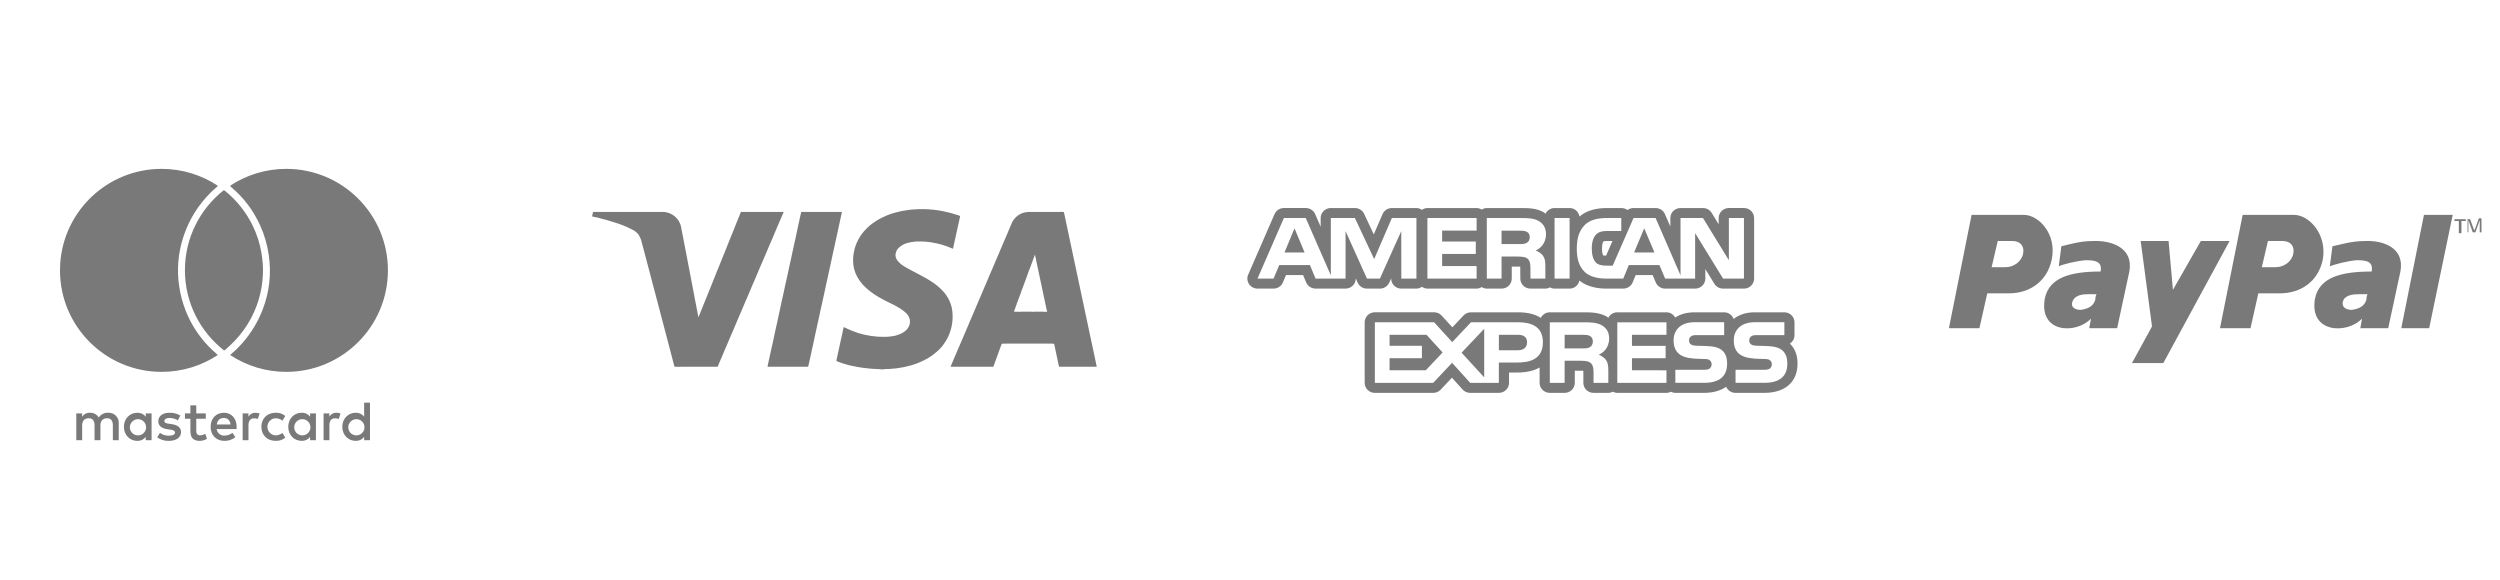 <svg width="224" height="52" viewBox="0 0 224 52" fill="none" xmlns="http://www.w3.org/2000/svg">
<path d="M11.638 38.243C11.625 38.443 11.696 38.64 11.834 38.786C11.972 38.932 12.165 39.014 12.366 39.011C12.762 39.009 13.083 38.692 13.09 38.297C13.096 37.901 12.786 37.573 12.39 37.559C11.995 37.544 11.661 37.848 11.638 38.243ZM13.581 37.043V39.442H13.059V39.151C12.878 39.384 12.596 39.515 12.301 39.503C11.629 39.503 11.101 38.975 11.101 38.243C11.101 37.51 11.629 36.983 12.301 36.983C12.596 36.97 12.878 37.102 13.059 37.335V37.043H13.581ZM31.207 38.243C31.193 38.443 31.264 38.64 31.402 38.786C31.541 38.932 31.734 39.013 31.934 39.011C32.33 39.01 32.652 38.692 32.658 38.297C32.665 37.901 32.354 37.573 31.959 37.558C31.564 37.544 31.229 37.848 31.207 38.243ZM33.15 36.079V39.441H32.627V39.15C32.447 39.383 32.164 39.514 31.87 39.502C31.197 39.502 30.67 38.974 30.67 38.242C30.67 37.51 31.197 36.982 31.87 36.982C32.164 36.97 32.447 37.101 32.627 37.334V36.079H33.15ZM20.055 37.449C19.683 37.449 19.473 37.685 19.418 38.031H20.662C20.607 37.66 20.391 37.449 20.055 37.449ZM20.065 36.982V36.981C20.738 36.981 21.199 37.493 21.205 38.241C21.205 38.311 21.199 38.377 21.194 38.442H19.413C19.454 38.799 19.772 39.059 20.13 39.029C20.384 39.026 20.63 38.937 20.828 38.778L21.084 39.165C20.809 39.394 20.459 39.514 20.101 39.501C19.382 39.501 18.871 39.004 18.871 38.242C18.871 37.493 19.362 36.982 20.065 36.982ZM26.364 38.241C26.35 38.442 26.421 38.639 26.559 38.785C26.698 38.931 26.891 39.012 27.091 39.009C27.487 39.008 27.808 38.691 27.815 38.295C27.822 37.9 27.511 37.572 27.116 37.557C26.721 37.542 26.386 37.847 26.364 38.241ZM28.306 37.042V39.441H27.784V39.15C27.604 39.383 27.321 39.514 27.027 39.501C26.354 39.501 25.827 38.974 25.827 38.241C25.827 37.509 26.354 36.981 27.027 36.981C27.321 36.969 27.604 37.1 27.784 37.333V37.042H28.306ZM23.418 38.241C23.418 37.514 23.925 36.981 24.698 36.981C25.011 36.966 25.319 37.068 25.56 37.268L25.31 37.689C25.129 37.552 24.909 37.476 24.682 37.473C24.276 37.498 23.96 37.835 23.96 38.241C23.96 38.648 24.276 38.984 24.682 39.009C24.909 39.007 25.129 38.931 25.31 38.793L25.56 39.215C25.319 39.415 25.011 39.517 24.698 39.501C23.925 39.501 23.418 38.969 23.418 38.241ZM30.142 36.981L30.143 36.981C30.27 36.982 30.395 37.004 30.514 37.047L30.354 37.539C30.25 37.497 30.139 37.477 30.027 37.478C29.686 37.478 29.516 37.699 29.516 38.096V39.441H28.993V37.042H29.51V37.333C29.64 37.109 29.883 36.974 30.142 36.981ZM16.16 37.234L15.934 37.656C15.706 37.525 15.449 37.454 15.186 37.45C14.9 37.45 14.729 37.556 14.729 37.731C14.729 37.892 14.91 37.937 15.136 37.967L15.382 38.002C15.904 38.077 16.22 38.298 16.22 38.72C16.22 39.176 15.819 39.503 15.126 39.503C14.755 39.513 14.392 39.404 14.088 39.191L14.334 38.785C14.564 38.956 14.845 39.044 15.132 39.036C15.488 39.036 15.678 38.93 15.678 38.745C15.678 38.609 15.543 38.534 15.257 38.494L15.011 38.459C14.474 38.384 14.183 38.142 14.183 37.751C14.183 37.274 14.574 36.983 15.182 36.983C15.525 36.971 15.865 37.058 16.16 37.234ZM22.89 36.983L22.89 36.983C23.017 36.983 23.143 37.005 23.262 37.048L23.101 37.54C22.997 37.499 22.887 37.478 22.775 37.48C22.434 37.48 22.263 37.7 22.263 38.097V39.442H21.742V37.043H22.259V37.335C22.389 37.11 22.631 36.975 22.89 36.983ZM18.439 37.043L18.439 37.52H17.586V38.604C17.586 38.845 17.672 39.006 17.932 39.006C18.095 39 18.254 38.953 18.394 38.87L18.545 39.317C18.349 39.439 18.123 39.503 17.892 39.502C17.275 39.502 17.059 39.171 17.059 38.614V37.52H16.572V37.043H17.058V36.315H17.586V37.043H18.439ZM10.64 39.442L10.111 39.441V38.106C10.111 37.699 9.941 37.474 9.585 37.474C9.239 37.474 8.998 37.695 8.998 38.111V39.441H8.471V38.106C8.471 37.7 8.296 37.474 7.949 37.474C7.592 37.474 7.362 37.695 7.362 38.112V39.442H6.835V37.043H7.357V37.339C7.512 37.104 7.779 36.969 8.06 36.983C8.382 36.969 8.687 37.133 8.853 37.41C9.035 37.124 9.358 36.961 9.696 36.983C9.952 36.968 10.203 37.063 10.383 37.246C10.564 37.429 10.657 37.68 10.64 37.936V39.442ZM20.723 16.773C20.654 16.716 20.626 16.673 20.631 16.635C22.07 15.684 23.796 15.13 25.65 15.13C30.68 15.13 34.758 19.202 34.758 24.224C34.758 29.247 30.68 33.319 25.65 33.319C23.794 33.319 22.068 32.764 20.628 31.812C20.638 31.787 20.663 31.759 20.705 31.724C21.058 31.435 21.385 31.115 21.687 30.773C22.5 29.855 23.123 28.824 23.558 27.675C23.844 26.921 24.036 26.143 24.125 25.346C24.217 24.521 24.204 23.693 24.084 22.864C23.949 21.932 23.694 21.04 23.304 20.186C22.698 18.858 21.846 17.711 20.723 16.773ZM16.568 24.211C16.568 21.312 17.922 18.728 20.034 17.054C20.08 17.05 20.126 17.07 20.179 17.113C21.227 17.974 22.055 19.011 22.647 20.228C23.022 21 23.282 21.81 23.425 22.66C23.52 23.229 23.575 23.799 23.562 24.37C23.539 25.398 23.36 26.398 23.003 27.371C22.423 28.95 21.47 30.254 20.187 31.331C20.143 31.368 20.105 31.389 20.068 31.395C17.937 29.722 16.568 27.126 16.568 24.211ZM5.4 23.551C5.745 18.843 9.679 15.13 14.482 15.13C16.34 15.13 18.068 15.686 19.508 16.64C19.513 16.678 19.478 16.713 19.422 16.759C19.259 16.894 19.099 17.034 18.948 17.182C17.81 18.299 16.975 19.602 16.465 21.118C16.149 22.056 15.977 23.014 15.951 23.998C15.931 24.76 16.006 25.513 16.165 26.262C16.316 26.975 16.54 27.659 16.841 28.319C17.451 29.652 18.322 30.791 19.442 31.737C19.477 31.766 19.496 31.79 19.506 31.811C18.066 32.764 16.339 33.319 14.482 33.319C9.452 33.319 5.375 29.247 5.375 24.224C5.375 24.016 5.382 23.809 5.396 23.605L5.4 23.603V23.603C5.399 23.585 5.4 23.568 5.4 23.551Z" fill="#797979"/>
<path fill-rule="evenodd" clip-rule="evenodd" d="M93.479 27.927H92.667C92.633 27.925 92.599 27.928 92.566 27.936C92.555 27.94 92.549 27.946 92.545 27.952C92.515 27.93 92.478 27.921 92.442 27.927C92.127 27.927 91.813 27.927 91.498 27.927C91.463 27.921 91.426 27.93 91.397 27.951C91.394 27.948 91.392 27.945 91.39 27.942C91.358 27.931 91.324 27.927 91.29 27.93C91.172 27.93 91.054 27.931 90.936 27.93C90.856 27.929 90.848 27.918 90.876 27.844C90.95 27.648 91.017 27.451 91.092 27.256C91.106 27.229 91.112 27.198 91.11 27.167C91.109 27.165 91.109 27.163 91.108 27.16C91.139 27.144 91.145 27.11 91.155 27.082C91.276 26.753 91.399 26.426 91.519 26.097C91.528 26.072 91.543 26.046 91.521 26.019C91.555 26.015 91.559 25.987 91.567 25.964C91.772 25.408 91.983 24.855 92.176 24.295C92.187 24.271 92.192 24.245 92.189 24.219L92.189 24.219C92.224 24.21 92.226 24.177 92.236 24.151C92.399 23.718 92.558 23.284 92.718 22.85C92.724 22.834 92.729 22.817 92.728 22.8C92.734 22.817 92.737 22.835 92.741 22.852C92.757 22.96 92.784 23.067 92.821 23.171C92.823 23.173 92.824 23.176 92.825 23.178C92.812 23.2 92.82 23.225 92.824 23.248C92.835 23.309 92.848 23.37 92.861 23.431C93.132 24.706 93.403 25.981 93.675 27.257C93.724 27.486 93.764 27.718 93.828 27.944C93.832 27.945 93.835 27.947 93.839 27.948C93.837 27.95 93.836 27.949 93.834 27.95C93.762 27.917 93.678 27.918 93.606 27.951C93.599 27.945 93.591 27.939 93.581 27.935C93.547 27.928 93.513 27.926 93.479 27.927ZM98.258 32.801C98.128 32.191 98 31.58 97.87 30.97C97.776 30.531 97.681 30.093 97.587 29.655C97.587 29.652 97.587 29.65 97.587 29.647C97.186 27.759 96.785 25.871 96.384 23.983C96.034 22.343 95.686 20.702 95.339 19.061C95.326 19.004 95.308 18.986 95.248 18.986C94.232 18.987 93.215 18.988 92.199 18.988C92.149 18.983 92.099 18.987 92.051 19.001L92.057 19.001C92.055 19.002 92.053 19.001 92.051 19.002C91.793 19.015 91.543 19.095 91.326 19.232H91.326C91.301 19.246 91.275 19.258 91.251 19.273C90.936 19.49 90.701 19.802 90.585 20.162C90.585 20.162 90.585 20.162 90.585 20.162V20.162L89.883 21.805C89.853 21.873 89.822 21.941 89.793 22.009C89.67 22.302 89.547 22.595 89.424 22.889C89.424 22.889 89.424 22.889 89.424 22.889H89.424C89.379 22.99 89.332 23.09 89.289 23.192C89.14 23.545 88.991 23.898 88.842 24.252C88.842 24.252 88.842 24.252 88.842 24.252C88.842 24.252 88.842 24.252 88.841 24.252C88.816 24.29 88.797 24.332 88.784 24.376C88.609 24.789 88.434 25.201 88.26 25.614C88.26 25.614 88.26 25.614 88.26 25.615C88.26 25.615 88.26 25.614 88.259 25.614C88.235 25.668 88.21 25.721 88.187 25.776C88.062 26.072 87.937 26.369 87.812 26.666C87.812 26.666 87.812 26.666 87.812 26.666C87.733 26.849 87.651 27.033 87.573 27.217C87.412 27.596 87.252 27.975 87.092 28.354C87.092 28.354 87.092 28.355 87.092 28.355H87.092C87.057 28.432 87.021 28.509 86.989 28.587C86.834 28.953 86.679 29.32 86.524 29.687C86.323 30.138 86.131 30.593 85.942 31.049V31.049C85.936 31.054 85.932 31.06 85.927 31.067C85.686 31.636 85.444 32.205 85.203 32.774C85.186 32.8 85.177 32.829 85.175 32.859H86.633L86.633 32.859H87.737H88.84C88.858 32.859 88.877 32.86 88.895 32.862C88.976 32.877 89.011 32.843 89.038 32.766C89.122 32.518 89.218 32.274 89.308 32.027C89.406 31.759 89.502 31.491 89.599 31.223C89.645 31.103 89.695 30.984 89.735 30.862C89.74 30.839 89.754 30.818 89.774 30.805C89.794 30.791 89.818 30.786 89.842 30.791C89.981 30.794 90.12 30.789 90.259 30.788C90.622 30.795 90.984 30.795 91.347 30.788C91.347 30.787 91.347 30.787 91.347 30.786C91.347 30.787 91.347 30.787 91.347 30.788C91.72 30.795 92.093 30.795 92.467 30.788V30.787C92.85 30.795 93.234 30.795 93.617 30.787C93.866 30.789 94.116 30.794 94.365 30.79C94.432 30.789 94.454 30.811 94.467 30.87C94.603 31.519 94.741 32.167 94.877 32.816C94.885 32.852 94.9 32.862 94.934 32.862C95.11 32.861 95.285 32.86 95.461 32.859H95.761H96.549H97.4C97.4 32.859 97.4 32.859 97.4 32.859H97.952C97.952 32.858 97.951 32.858 97.951 32.857C97.952 32.858 97.952 32.859 97.952 32.859C98.039 32.86 98.126 32.858 98.212 32.863C98.268 32.867 98.268 32.846 98.258 32.801Z" fill="#797979"/>
<path fill-rule="evenodd" clip-rule="evenodd" d="M68.967 21.916C69.042 21.744 69.118 21.573 69.191 21.4C69.31 21.119 69.427 20.837 69.546 20.555C69.604 20.438 69.656 20.318 69.701 20.196C69.701 20.196 69.701 20.195 69.7 20.195H69.701C69.744 20.11 69.782 20.022 69.812 19.932C69.812 19.932 69.812 19.932 69.812 19.933L70.221 18.992C70.193 18.991 70.178 18.989 70.163 18.989C68.923 18.988 67.684 18.988 66.445 18.989C66.423 18.989 66.397 18.978 66.381 19.003C66.381 19.003 66.38 19.003 66.38 19.003L66.25 19.327C66.25 19.328 66.251 19.328 66.251 19.328C66.169 19.528 66.085 19.727 66.004 19.928C65.89 20.212 65.778 20.498 65.666 20.783H65.665C65.545 21.078 65.423 21.372 65.304 21.667C65.196 21.934 65.091 22.202 64.985 22.47C64.779 22.958 64.584 23.449 64.391 23.942C64.391 23.942 64.391 23.942 64.391 23.942C64.391 23.942 64.391 23.942 64.391 23.942C64.347 24.048 64.302 24.153 64.259 24.259C64.124 24.597 63.99 24.936 63.855 25.274C63.666 25.743 63.477 26.212 63.288 26.682C63.288 26.682 63.288 26.682 63.288 26.682C63.288 26.682 63.288 26.682 63.288 26.682C63.264 26.739 63.238 26.795 63.215 26.852C63.05 27.265 62.885 27.678 62.72 28.091H62.72L62.582 28.418C62.575 28.399 62.569 28.38 62.564 28.361C62.505 28.05 62.446 27.739 62.386 27.429C62.336 27.169 62.283 26.91 62.232 26.65C62.231 26.633 62.23 26.615 62.227 26.597C62.157 26.23 62.086 25.863 62.016 25.496C61.835 24.549 61.653 23.602 61.472 22.656C61.325 21.892 61.184 21.126 61.029 20.363C60.887 19.562 60.175 18.98 59.347 18.988C57.301 18.988 55.255 18.988 53.208 18.988C53.185 18.988 53.156 18.974 53.137 19.003C53.111 19.118 53.085 19.233 53.058 19.348C53.052 19.375 53.053 19.393 53.084 19.4C53.283 19.444 53.481 19.488 53.68 19.531C53.686 19.536 53.693 19.539 53.7 19.542C54.175 19.658 54.646 19.791 55.111 19.944C55.255 19.992 55.399 20.04 55.544 20.088C55.544 20.087 55.544 20.087 55.544 20.087C55.544 20.087 55.544 20.087 55.544 20.088C55.991 20.249 56.424 20.445 56.839 20.674C56.975 20.765 57.096 20.875 57.198 21.002C57.342 21.219 57.444 21.461 57.5 21.715C57.719 22.541 57.938 23.367 58.156 24.194C58.657 26.098 59.158 28.002 59.659 29.906C59.913 30.871 60.166 31.835 60.418 32.801C60.42 32.82 60.43 32.839 60.447 32.851C60.462 32.863 60.483 32.867 60.503 32.864C60.729 32.86 60.955 32.862 61.181 32.862C61.562 32.861 61.943 32.86 62.324 32.859C62.324 32.859 62.324 32.859 62.324 32.859H63.427C63.427 32.858 63.426 32.857 63.426 32.857C63.427 32.857 63.427 32.858 63.428 32.859C63.705 32.86 63.982 32.861 64.259 32.862C64.284 32.862 64.303 32.859 64.314 32.831C64.359 32.716 64.407 32.603 64.454 32.489C64.454 32.489 64.454 32.489 64.454 32.489C64.518 32.341 64.585 32.193 64.648 32.045C64.778 31.739 64.906 31.433 65.035 31.127C65.035 31.127 65.035 31.126 65.035 31.126V31.126C65.043 31.113 65.05 31.1 65.056 31.086C65.239 30.656 65.421 30.226 65.603 29.796C65.603 29.796 65.603 29.795 65.603 29.795C65.603 29.795 65.603 29.796 65.603 29.796C65.614 29.772 65.627 29.75 65.637 29.727C65.815 29.307 65.993 28.886 66.171 28.465C66.171 28.465 66.171 28.464 66.17 28.464H66.171C66.257 28.266 66.345 28.068 66.43 27.869C66.545 27.599 66.657 27.328 66.771 27.057C66.771 27.057 66.771 27.057 66.771 27.058C66.848 26.883 66.925 26.71 67 26.535C67.125 26.241 67.248 25.946 67.371 25.652C67.396 25.618 67.412 25.578 67.417 25.537L67.48 25.397C67.48 25.397 67.48 25.397 67.48 25.397C67.49 25.377 67.502 25.357 67.511 25.336C67.701 24.887 67.891 24.439 68.08 23.991C68.08 23.991 68.08 23.991 68.08 23.991C68.209 23.693 68.339 23.396 68.466 23.098C68.634 22.704 68.8 22.31 68.967 21.916Z" fill="#797979"/>
<path fill-rule="evenodd" clip-rule="evenodd" d="M75.439 18.988H75.339H72.204C72.083 18.988 71.963 18.987 71.842 18.989C71.821 18.989 71.785 18.973 71.784 19.017V19.017V19.017L71.737 19.234C71.737 19.234 71.737 19.234 71.737 19.234C71.733 19.249 71.727 19.263 71.723 19.278C71.616 19.768 71.51 20.259 71.404 20.749C71.35 20.997 71.299 21.246 71.246 21.495C71.243 21.5 71.241 21.505 71.239 21.51C71.137 21.98 71.035 22.45 70.933 22.92V22.92C70.899 23.051 70.871 23.183 70.85 23.317C70.85 23.317 70.85 23.317 70.85 23.317C70.85 23.317 70.85 23.317 70.85 23.317C70.805 23.471 70.776 23.629 70.744 23.787C70.644 24.246 70.545 24.706 70.445 25.165C70.445 25.165 70.445 25.165 70.445 25.165C70.415 25.298 70.384 25.431 70.355 25.564C70.279 25.916 70.204 26.268 70.128 26.62C70.122 26.634 70.116 26.648 70.112 26.663C70.023 27.07 69.936 27.478 69.849 27.885C69.779 28.212 69.709 28.538 69.64 28.865C69.6 29.043 69.558 29.22 69.52 29.399C69.423 29.846 69.327 30.292 69.231 30.738H69.231C69.206 30.846 69.181 30.954 69.157 31.062C69.03 31.642 68.904 32.223 68.777 32.803C68.77 32.836 68.758 32.863 68.813 32.863C69.235 32.86 69.657 32.86 70.079 32.859C70.079 32.859 70.079 32.859 70.079 32.859H71.214C71.214 32.859 71.214 32.859 71.214 32.858C71.214 32.859 71.214 32.859 71.214 32.859C71.598 32.859 71.982 32.86 72.367 32.862C72.398 32.863 72.411 32.855 72.416 32.823C72.428 32.763 72.446 32.705 72.461 32.646C72.528 32.342 72.597 32.039 72.665 31.735C72.704 31.555 72.74 31.374 72.777 31.193C72.777 31.193 72.777 31.193 72.777 31.192C72.782 31.181 72.786 31.17 72.79 31.158C72.889 30.694 72.989 30.229 73.088 29.764L73.088 29.763C73.088 29.763 73.088 29.764 73.089 29.764C73.12 29.624 73.15 29.485 73.181 29.346C73.181 29.346 73.181 29.345 73.181 29.345C73.181 29.345 73.181 29.346 73.182 29.345L73.266 28.948C73.281 28.888 73.297 28.829 73.31 28.769C73.4 28.347 73.49 27.926 73.58 27.505C73.58 27.505 73.58 27.505 73.58 27.504L73.58 27.505C73.585 27.496 73.589 27.486 73.592 27.477C73.703 26.972 73.813 26.467 73.922 25.962C73.973 25.729 74.02 25.494 74.069 25.261C74.069 25.261 74.069 25.261 74.069 25.261C74.074 25.252 74.078 25.242 74.081 25.232C74.218 24.607 74.355 23.98 74.49 23.354C74.557 23.045 74.622 22.735 74.687 22.425C74.691 22.416 74.695 22.407 74.697 22.397C74.891 21.509 75.085 20.621 75.278 19.733C75.332 19.486 75.385 19.24 75.439 18.988Z" fill="#797979"/>
<path fill-rule="evenodd" clip-rule="evenodd" d="M85.968 19.328C85.895 19.307 85.824 19.279 85.752 19.255C85.371 19.127 84.981 19.022 84.586 18.943C84.586 18.943 84.586 18.943 84.586 18.943C84.56 18.937 84.535 18.929 84.51 18.924C83.943 18.811 83.367 18.748 82.788 18.737L82.409 18.742C82.409 18.743 82.409 18.744 82.409 18.745C82.409 18.744 82.408 18.743 82.408 18.743L82.41 18.737C82.201 18.748 81.991 18.756 81.783 18.771C81.616 18.78 81.45 18.8 81.286 18.831V18.831C80.946 18.869 80.609 18.937 80.281 19.034C80.281 19.034 80.281 19.034 80.281 19.034C80.281 19.034 80.281 19.034 80.281 19.034C79.921 19.122 79.572 19.246 79.238 19.404C79.24 19.404 79.24 19.405 79.241 19.405C79.24 19.406 79.239 19.405 79.238 19.406C78.927 19.537 78.631 19.701 78.356 19.896C78.356 19.895 78.356 19.895 78.356 19.895C78.046 20.096 77.764 20.337 77.519 20.611C77.519 20.611 77.519 20.612 77.519 20.612C77.446 20.681 77.379 20.757 77.32 20.838C77.113 21.09 76.942 21.368 76.81 21.665C76.8 21.683 76.789 21.7 76.78 21.718C76.605 22.11 76.496 22.527 76.456 22.953C76.395 23.468 76.462 23.988 76.649 24.472C76.87 24.995 77.21 25.462 77.644 25.835C77.963 26.124 78.313 26.377 78.689 26.589C78.703 26.6 78.718 26.611 78.733 26.62C79.028 26.795 79.334 26.951 79.642 27.102C79.781 27.17 79.92 27.235 80.059 27.302C80.06 27.302 80.06 27.302 80.06 27.302C80.207 27.384 80.355 27.465 80.501 27.549C80.738 27.681 80.959 27.84 81.157 28.022C81.356 28.198 81.487 28.436 81.529 28.695C81.529 28.696 81.529 28.698 81.529 28.7V28.921C81.529 28.923 81.529 28.925 81.529 28.926C81.497 29.164 81.39 29.385 81.223 29.56V29.56C81.053 29.718 80.856 29.844 80.641 29.933C80.508 29.989 80.37 30.026 80.234 30.072C80.234 30.072 80.234 30.073 80.234 30.073C80.234 30.073 80.234 30.073 80.234 30.073C79.874 30.153 79.505 30.189 79.137 30.181C78.987 30.177 78.838 30.173 78.689 30.169C78.689 30.169 78.689 30.169 78.689 30.169C78.281 30.143 77.876 30.085 77.477 29.995C77.297 29.951 77.119 29.902 76.939 29.855C76.939 29.856 76.94 29.857 76.94 29.858C76.94 29.857 76.94 29.857 76.939 29.856C76.755 29.788 76.571 29.724 76.388 29.653C76.139 29.557 75.898 29.444 75.655 29.334C75.633 29.324 75.597 29.284 75.584 29.343C75.525 29.617 75.468 29.892 75.41 30.166C75.405 30.178 75.4 30.19 75.397 30.202C75.246 30.897 75.095 31.592 74.943 32.286C74.936 32.302 74.936 32.321 74.944 32.336C74.952 32.352 74.967 32.363 74.985 32.367C75.315 32.506 75.656 32.618 76.004 32.705C76.145 32.746 76.289 32.777 76.434 32.798C76.434 32.798 76.434 32.798 76.434 32.798C76.543 32.828 76.653 32.851 76.764 32.867C77.04 32.921 77.317 32.96 77.596 32.986C77.623 32.999 77.653 32.984 77.679 32.999L77.737 33.003C77.74 33.004 77.743 33.003 77.746 33.004C77.767 33.012 77.789 33.015 77.812 33.013C77.815 33.014 77.818 33.013 77.821 33.014L77.895 33.018C77.927 33.032 77.963 33.016 77.994 33.029L78.068 33.034C78.085 33.039 78.097 33.039 78.106 33.038C78.124 33.041 78.142 33.046 78.16 33.045C78.405 33.056 78.649 33.068 78.894 33.079H78.895C78.895 33.079 78.894 33.079 78.894 33.08V33.093H79.209V33.079H79.209H79.21L79.241 33.074C79.242 33.074 79.243 33.074 79.244 33.074C79.243 33.074 79.242 33.074 79.241 33.075C79.302 33.079 79.362 33.076 79.423 33.07C79.431 33.069 79.439 33.068 79.447 33.067C79.459 33.065 79.471 33.065 79.483 33.063H79.483H79.484L79.635 33.059C79.635 33.059 79.635 33.059 79.635 33.059C79.679 33.064 79.724 33.06 79.766 33.047H79.766H79.767L79.772 33.05L79.777 33.047C79.792 33.047 79.808 33.049 79.823 33.048C80.145 33.027 80.465 32.988 80.782 32.93C80.959 32.904 81.134 32.865 81.306 32.816C81.306 32.815 81.306 32.815 81.306 32.815C81.663 32.74 82.011 32.63 82.346 32.486C82.346 32.485 82.345 32.484 82.345 32.484C82.346 32.484 82.346 32.485 82.346 32.486C82.585 32.389 82.816 32.276 83.039 32.146C83.039 32.146 83.039 32.147 83.04 32.147C83.069 32.152 83.087 32.129 83.109 32.117C83.4 31.947 83.672 31.749 83.922 31.526C83.929 31.523 83.936 31.52 83.942 31.516C84.245 31.25 84.505 30.942 84.715 30.601V30.601C84.725 30.587 84.737 30.573 84.746 30.558C85.198 29.81 85.407 28.945 85.346 28.078C85.304 27.303 84.977 26.57 84.424 26.015C83.859 25.424 83.162 25.015 82.441 24.641C81.963 24.381 81.472 24.146 81.007 23.863V23.864C80.986 23.849 80.966 23.833 80.945 23.819C80.743 23.692 80.564 23.534 80.415 23.349C80.267 23.167 80.207 22.931 80.249 22.702C80.279 22.571 80.333 22.447 80.408 22.335C80.409 22.335 80.408 22.334 80.408 22.334C80.637 22.062 80.944 21.865 81.29 21.772C81.291 21.772 81.291 21.772 81.291 21.771C81.528 21.709 81.771 21.667 82.016 21.647C82.016 21.647 82.017 21.647 82.017 21.647C82.017 21.647 82.016 21.647 82.016 21.648C82.038 21.649 82.059 21.644 82.08 21.642C82.086 21.642 82.092 21.642 82.098 21.641C82.119 21.639 82.141 21.642 82.162 21.636C82.161 21.636 82.159 21.636 82.158 21.636C82.159 21.636 82.161 21.636 82.162 21.636L82.393 21.633C82.394 21.633 82.394 21.633 82.394 21.633L82.939 21.652C82.966 21.664 82.996 21.651 83.023 21.663L83.097 21.668C83.124 21.681 83.154 21.667 83.181 21.679C83.273 21.7 83.367 21.711 83.461 21.714C83.463 21.715 83.464 21.714 83.466 21.715C83.477 21.719 83.488 21.723 83.499 21.726C83.802 21.773 84.101 21.84 84.394 21.926C84.713 22.019 85.025 22.132 85.329 22.266C85.352 22.276 85.386 22.312 85.398 22.253L85.564 21.468V21.467C85.569 21.456 85.574 21.444 85.577 21.432C85.632 21.177 85.688 20.923 85.743 20.669C85.834 20.251 85.926 19.833 86.019 19.416C86.03 19.366 86.019 19.342 85.968 19.328Z" fill="#797979"/>
<g clip-path="url(#clip0_126_309)">
<path d="M147.322 20.457L146.416 22.621H148.238L147.322 20.457Z" fill="#797979"/>
<path d="M115.988 20.457L115.091 22.62H116.891L115.988 20.457Z" fill="#797979"/>
<path d="M136.79 20.764C136.634 20.677 136.393 20.666 136.164 20.666H134.538V21.87H136.143C136.397 21.87 136.611 21.866 136.795 21.759C136.965 21.671 137.067 21.48 137.067 21.243C137.067 21.01 136.961 20.843 136.79 20.764Z" fill="#797979"/>
<path d="M142.447 30.098C142.286 30.004 142.049 30 141.817 30H140.191V31.219H141.795C142.053 31.219 142.272 31.211 142.45 31.109C142.621 31.005 142.722 30.82 142.722 30.587C142.719 30.353 142.617 30.185 142.447 30.098Z" fill="#797979"/>
<path d="M136.02 29.998H134.299V31.381H136.003C136.511 31.381 136.827 31.134 136.827 30.666C136.825 30.188 136.497 29.998 136.02 29.998Z" fill="#797979"/>
<path d="M160.399 30.813C160.39 30.804 160.38 30.794 160.371 30.787C160.621 30.627 160.787 30.35 160.787 30.035V28.879C160.787 28.382 160.379 27.982 159.875 27.982H157.23C156.405 27.982 155.784 28.22 155.331 28.58C155.204 28.232 154.879 27.982 154.481 27.982H151.836C151.109 27.982 150.535 28.159 150.099 28.45C149.941 28.172 149.656 27.982 149.314 27.982H144.909C144.554 27.982 144.255 28.185 144.103 28.475C144.041 28.431 143.994 28.381 143.929 28.343C143.289 28.007 142.61 27.982 141.91 27.982H138.861C138.506 27.982 138.206 28.187 138.055 28.479C137.591 28.183 136.942 27.982 136.019 27.982H131.802C131.547 27.982 131.306 28.083 131.132 28.267L130.132 29.326L129.173 28.279C129.001 28.086 128.755 27.98 128.495 27.98H123.187C122.683 27.98 122.275 28.382 122.275 28.878V34.306C122.275 34.802 122.684 35.203 123.187 35.203H128.416C128.67 35.203 128.912 35.098 129.085 34.914L130.092 33.843L131.048 34.9C131.221 35.092 131.47 35.201 131.731 35.201H134.296C134.801 35.201 135.209 34.799 135.209 34.306V33.379H135.943C136.835 33.379 137.48 33.199 137.949 32.925V34.306C137.949 34.8 138.358 35.201 138.862 35.201H140.189C140.694 35.201 141.102 34.799 141.102 34.306V33.217H141.599C141.72 33.217 141.805 33.221 141.867 33.225C141.871 33.322 141.871 33.439 141.869 33.516V34.306C141.869 34.8 142.28 35.201 142.782 35.201H144.107C144.255 35.201 144.389 35.161 144.51 35.099C144.633 35.159 144.766 35.201 144.912 35.201H149.318C149.461 35.201 149.594 35.161 149.714 35.103C149.835 35.161 149.964 35.201 150.11 35.201H152.681C153.499 35.201 154.166 35.003 154.665 34.656C154.802 34.975 155.125 35.201 155.503 35.201H158.074C159.943 35.201 161.058 34.225 161.058 32.591C161.058 31.835 160.85 31.271 160.399 30.813ZM135.944 32.482H134.297V34.303H131.732L130.106 32.507L128.416 34.303H123.187V28.875H128.495L130.121 30.654L131.801 28.875H136.018C137.064 28.875 138.243 29.163 138.243 30.666C138.243 32.172 137.098 32.485 135.944 32.482ZM143.243 31.783C143.535 31.888 143.775 32.08 143.886 32.239C144.075 32.504 144.099 32.751 144.106 33.229V34.306H142.781V33.626C142.781 33.3 142.813 32.816 142.566 32.563C142.377 32.37 142.083 32.324 141.6 32.324H140.19V34.306H138.863V28.878H141.913C142.579 28.878 143.065 28.905 143.5 29.132C143.916 29.379 144.179 29.719 144.179 30.337C144.179 31.205 143.589 31.647 143.243 31.783ZM149.316 29.999H146.224V30.987H149.24V32.096H146.224V33.174L149.316 33.18V34.306H144.911V28.878H149.316V29.999ZM152.682 34.3H150.111V33.133H152.671C152.92 33.133 153.098 33.103 153.209 32.999C153.3 32.916 153.363 32.791 153.363 32.644C153.363 32.486 153.295 32.362 153.203 32.286C153.1 32.203 152.964 32.166 152.733 32.166C151.5 32.126 149.953 32.203 149.953 30.487C149.953 29.697 150.455 28.87 151.84 28.87H154.485V30.025H152.064C151.822 30.025 151.666 30.036 151.535 30.125C151.39 30.214 151.335 30.344 151.335 30.516C151.335 30.721 151.457 30.858 151.623 30.921C151.764 30.968 151.912 30.982 152.138 30.982L152.847 31.002C153.562 31.022 154.055 31.143 154.352 31.439C154.612 31.701 154.749 32.033 154.749 32.59C154.749 33.76 154.009 34.306 152.682 34.3ZM158.076 34.3H155.505V33.133H158.065C158.314 33.133 158.492 33.103 158.603 32.999C158.693 32.916 158.757 32.791 158.757 32.644C158.757 32.486 158.689 32.362 158.596 32.286C158.495 32.203 158.359 32.166 158.126 32.166C156.892 32.126 155.346 32.203 155.346 30.487C155.346 29.697 155.849 28.87 157.234 28.87H159.879V30.025H157.458C157.215 30.025 157.059 30.036 156.928 30.125C156.783 30.214 156.73 30.344 156.73 30.516C156.73 30.721 156.853 30.858 157.017 30.921C157.159 30.968 157.306 30.982 157.531 30.982L158.24 31.002C158.957 31.022 159.451 31.143 159.748 31.439C160.005 31.701 160.144 32.033 160.144 32.59C160.144 33.76 159.402 34.306 158.076 34.3Z" fill="#797979"/>
<path d="M156.258 18.639H154.906C154.401 18.639 153.994 19.04 153.994 19.535V20.095L153.367 19.072C153.2 18.804 152.905 18.64 152.587 18.64H150.575C150.071 18.64 149.663 19.041 149.663 19.536V20.297L149.178 19.183C149.035 18.854 148.706 18.64 148.342 18.64H146.364C146.163 18.64 145.972 18.704 145.819 18.818C145.668 18.705 145.478 18.64 145.273 18.64H143.998C142.913 18.64 142.111 18.898 141.52 19.401C141.452 18.973 141.091 18.64 140.636 18.64H139.288C138.928 18.64 138.626 18.849 138.476 19.144C138.419 19.104 138.376 19.055 138.312 19.019C137.693 18.667 137.041 18.64 136.256 18.64H133.22C133.049 18.64 132.9 18.698 132.762 18.778C132.627 18.698 132.476 18.64 132.305 18.64H127.897C127.71 18.64 127.549 18.707 127.405 18.8C127.26 18.707 127.098 18.64 126.913 18.64H124.712C124.348 18.64 124.018 18.855 123.875 19.187L123.091 21.003L122.227 19.16C122.077 18.843 121.753 18.64 121.399 18.64H119.244C118.74 18.64 118.332 19.041 118.332 19.536V20.315L117.837 19.181C117.693 18.852 117.364 18.639 116.998 18.639H115.039C114.674 18.639 114.344 18.853 114.2 19.182L111.837 24.61C111.716 24.888 111.746 25.203 111.913 25.456C112.082 25.707 112.368 25.859 112.675 25.859H114.11C114.476 25.859 114.808 25.64 114.949 25.306L115.228 24.647H116.757L117.032 25.302C117.172 25.638 117.506 25.858 117.876 25.858H120.561C121.065 25.858 121.473 25.456 121.473 24.962V24.94L121.646 25.326C121.792 25.649 122.119 25.859 122.479 25.859L123.639 25.861C124.001 25.861 124.327 25.651 124.473 25.327L124.648 24.942V24.965C124.648 25.459 125.055 25.86 125.559 25.86H126.913C127.098 25.86 127.26 25.791 127.405 25.699C127.549 25.791 127.71 25.86 127.897 25.86H132.305C132.476 25.86 132.627 25.801 132.762 25.721C132.899 25.801 133.049 25.86 133.22 25.86H134.541C135.046 25.86 135.453 25.458 135.453 24.964V23.886H135.958C136.072 23.886 136.153 23.889 136.214 23.893C136.22 23.985 136.218 24.094 136.218 24.167L136.216 24.286L136.221 24.971C136.225 25.462 136.634 25.86 137.134 25.86H138.465C138.615 25.86 138.749 25.814 138.874 25.752C139.001 25.815 139.136 25.86 139.287 25.86H140.635C141.077 25.86 141.427 25.546 141.513 25.138C142.261 25.756 143.315 25.86 143.901 25.86H145.448C145.816 25.86 146.15 25.637 146.289 25.298L146.557 24.648H148.078L148.357 25.308C148.498 25.64 148.83 25.859 149.199 25.859H151.885C152.389 25.859 152.797 25.457 152.797 24.963V24.106L153.607 25.426C153.772 25.694 154.068 25.859 154.389 25.859H156.258C156.762 25.859 157.169 25.457 157.169 24.963V19.535C157.169 19.04 156.76 18.639 156.258 18.639ZM126.912 24.962H125.558L125.553 20.711L123.639 24.962H122.479L120.562 20.707V24.962H117.875L117.368 23.751H114.62L114.108 24.962H112.673L115.037 19.534H116.996L119.243 24.673V19.534H121.398L123.126 23.216L124.711 19.534H126.912V24.962ZM132.304 20.664H129.215V21.642H132.231V22.755H129.215V23.839H132.304V24.962H127.896V19.534H132.304V20.664ZM137.591 22.443C137.88 22.552 138.127 22.743 138.244 22.9C138.431 23.171 138.463 23.411 138.463 23.896V24.961H137.132L137.126 24.276C137.126 23.95 137.157 23.481 136.918 23.219C136.725 23.029 136.431 22.987 135.955 22.987H134.54V24.962H133.219H133.218V19.535H136.254C136.929 19.535 137.426 19.552 137.852 19.794C138.27 20.037 138.52 20.391 138.52 20.997C138.52 21.862 137.932 22.31 137.591 22.443ZM140.636 24.962H139.288V19.534H140.636V24.962ZM156.258 24.962H154.388L151.884 20.888V24.962H149.198L148.683 23.751H145.94L145.444 24.962H143.898C143.257 24.962 142.447 24.822 141.988 24.362C141.521 23.901 141.28 23.276 141.28 22.29C141.28 21.485 141.425 20.748 141.987 20.166C142.412 19.733 143.08 19.534 143.992 19.534H145.267V20.697H144.016C143.536 20.697 143.263 20.767 143.002 21.018C142.776 21.247 142.623 21.679 142.623 22.248C142.623 22.829 142.74 23.247 142.987 23.521C143.192 23.737 143.563 23.802 143.907 23.802H144.499L146.364 19.534H148.342L150.575 24.667V19.534H152.587L154.906 23.314V19.534H156.258V24.962ZM144.476 21.594L143.903 22.907C143.777 22.907 143.691 22.893 143.644 22.881C143.6 22.8 143.539 22.621 143.539 22.249C143.539 21.873 143.632 21.678 143.644 21.66C143.682 21.624 143.714 21.593 144.024 21.593L144.476 21.594Z" fill="#797979"/>
<path d="M130.957 31.6L132.984 33.813V29.461L130.957 31.6Z" fill="#797979"/>
<path d="M127.814 30H124.506V30.986H127.403V32.095H124.506V33.175H127.75L129.258 31.58L127.814 30Z" fill="#797979"/>
</g>
<path fill-rule="evenodd" clip-rule="evenodd" d="M211.875 21.596C213.593 21.518 215.468 22.221 215.077 24.329L213.984 29.405H211.485L211.641 28.546C210.313 29.952 206.877 29.874 207.424 26.75C207.814 24.876 209.689 24.329 212.5 24.329C212.656 23.47 212.11 23.314 211.172 23.314C210.235 23.392 209.142 23.704 208.752 23.86L208.986 22.064C209.767 21.908 210.704 21.596 211.875 21.596ZM212.032 26.828C212.032 26.594 212.11 26.282 212.188 26.36H211.563C211.016 26.36 210.313 26.36 210.001 26.828C209.689 27.453 210.157 27.765 210.704 27.765C211.329 27.687 211.875 27.453 212.032 26.828ZM217.186 19.253H219.763L217.654 29.405H215.155L217.186 19.253ZM205.55 19.253C206.877 19.253 208.517 20.971 208.127 23.236C207.736 25.188 206.174 26.282 204.3 26.282H202.348L201.645 29.405H198.911L200.942 19.253H205.55ZM205.471 22.767C205.628 22.064 205.237 21.596 204.534 21.596H203.207L202.66 23.939H203.91C204.612 23.939 205.315 23.47 205.471 22.767ZM187.509 21.596C189.227 21.518 191.18 22.221 190.789 24.329L189.696 29.405H187.197L187.353 28.546C186.025 29.952 182.667 29.874 183.214 26.75C183.605 24.876 185.479 24.329 188.212 24.329C188.368 23.47 187.822 23.314 186.885 23.314C185.947 23.392 184.776 23.704 184.464 23.86L184.698 22.064C185.401 21.908 186.338 21.596 187.509 21.596ZM187.744 26.828C187.744 26.594 187.822 26.282 187.9 26.36H187.275C186.806 26.36 186.104 26.36 185.791 26.828C185.401 27.453 185.869 27.765 186.416 27.765C187.041 27.687 187.587 27.453 187.744 26.828ZM191.805 21.596H194.304L194.694 25.969L197.193 21.596H199.77L193.835 32.529H191.024L192.82 29.249L191.805 21.596ZM181.34 19.253C182.667 19.253 184.307 20.971 183.839 23.236C183.448 25.188 181.886 26.282 180.012 26.282H178.06L177.357 29.405H174.623L176.654 19.253H181.34ZM181.262 22.767C181.418 22.064 181.027 21.596 180.324 21.596H178.997L178.45 23.939H179.7C180.403 23.939 181.105 23.47 181.262 22.767ZM220.31 20.893V19.799H219.919V19.643H220.935V19.799H220.544V20.893H220.31ZM221.091 20.893V19.643H221.325L221.637 20.502C221.637 20.58 221.715 20.659 221.715 20.659C221.715 20.58 221.715 20.58 221.794 20.424L222.106 19.565H222.34V20.815H222.184V19.721L221.794 20.815H221.559L221.169 19.721V20.815H221.091V20.893Z" fill="#797979"/>
<defs>
<clipPath id="clip0_126_309">
<rect width="49.397" height="48.545" fill="white" transform="translate(111.763 2.576)"/>
</clipPath>
</defs>
</svg>
